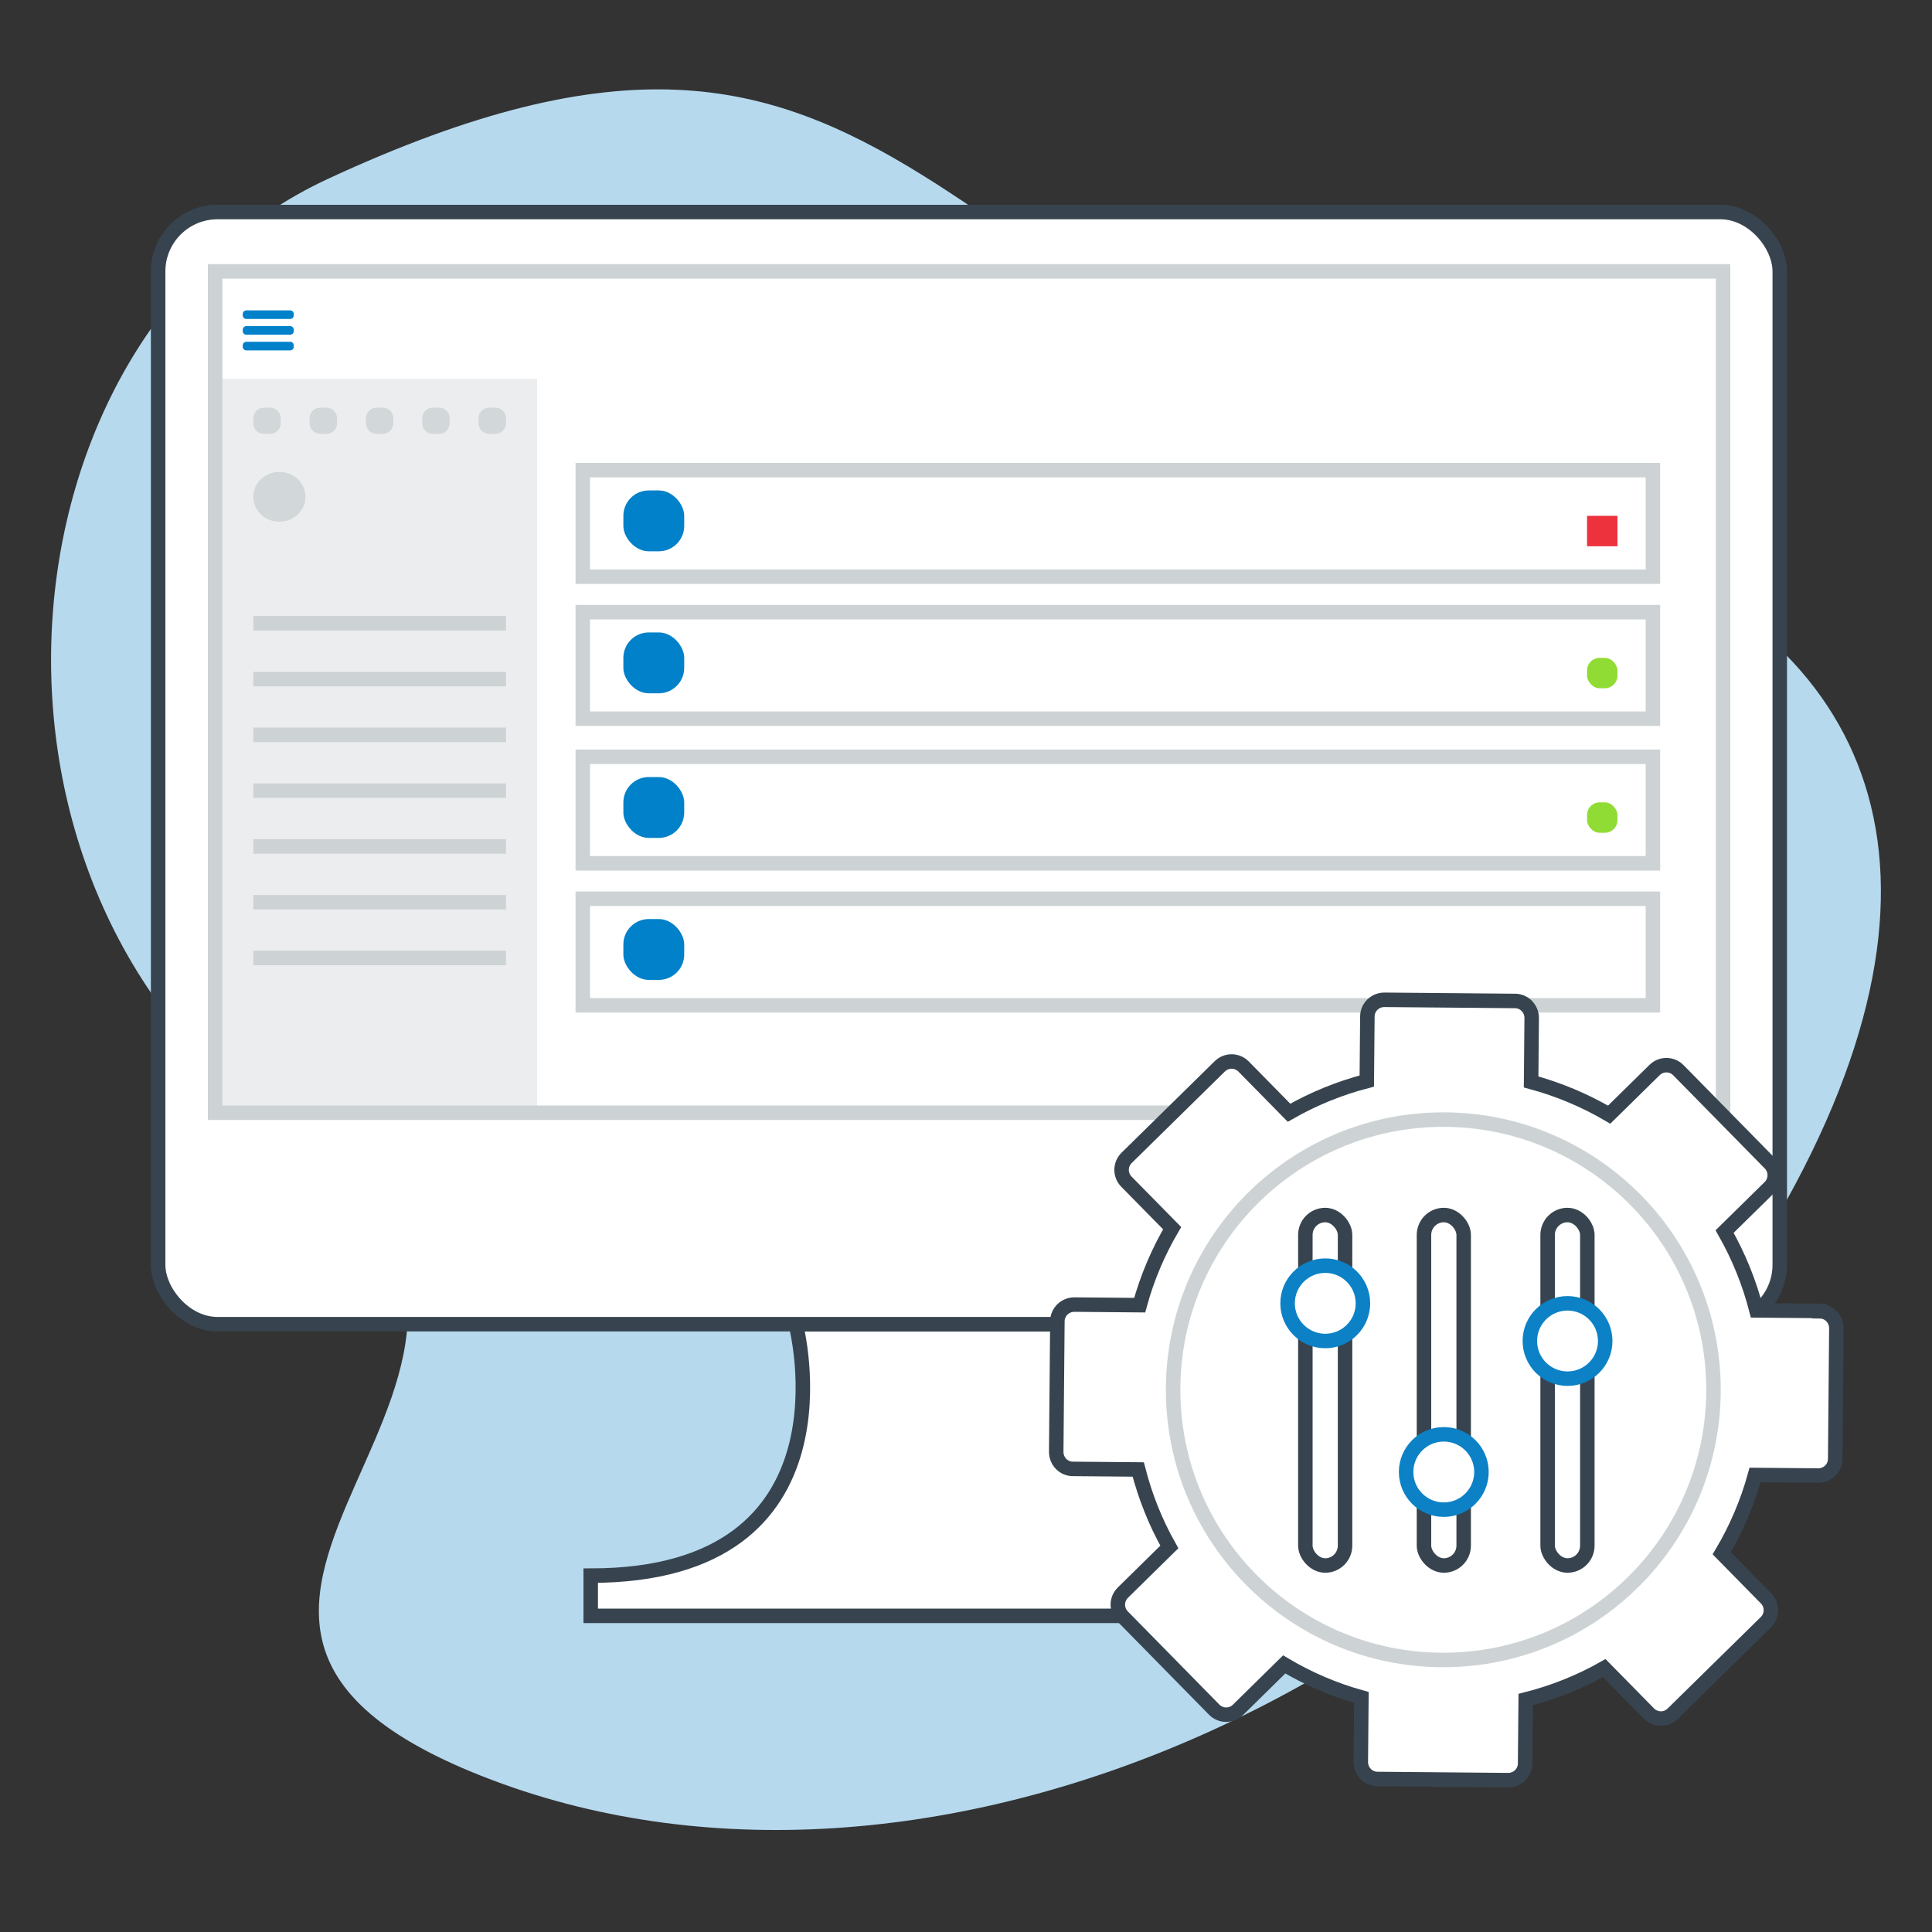 <?xml version="1.0" encoding="UTF-8"?>
<svg id="Layer_1" data-name="Layer 1" xmlns="http://www.w3.org/2000/svg" viewBox="0 0 200 200">
  <rect x="0" y="0" width="200" height="200" fill="#333333" stroke="none"/>
  <defs>
    <style>
      .cls-1 {
        fill: none;
      }

      .cls-1, .cls-2, .cls-3, .cls-4 {
        stroke-miterlimit: 10;
        stroke-width: 1.5px;
      }

      .cls-1, .cls-4 {
        stroke: #cdd3d4;
      }

      .cls-2 {
        stroke: #0c81c6;
      }

      .cls-2, .cls-3, .cls-4, .cls-5 {
        fill: #fff;
      }

      .cls-3 {
        stroke: #37444f;
      }

      .cls-6 {
        fill: #d2d7d9;
      }

      .cls-6, .cls-7, .cls-8, .cls-9, .cls-5, .cls-10, .cls-11 {
        stroke-width: 0px;
      }

      .cls-7 {
        fill: #b6d9ee;
      }

      .cls-8 {
        fill: #91dc34;
      }

      .cls-9 {
        fill: #ecedee;
      }

      .cls-10 {
        fill: #ed323d;
      }

      .cls-11 {
        fill: #0081c9;
      }
    </style>
  </defs>
  <path id="Path_1636" data-name="Path 1636" class="cls-7" d="m162.77,55.06C94.11,33.19,94.59-9.58,33.98,18.5-1.21,34.8-5.85,92.83,30.23,117.33c36.09,24.5-25.28,49.58,20.72,66.94,46,17.37,107.68-10.47,134.94-61.75,18.69-35.15,6.13-58.14-23.13-67.46Z"/>
  <g>
    <path class="cls-3" d="m61.15,163.11c28.07,0,21.23-26.02,21.23-26.02h35.1s-6.25,26.11,21.99,26.11v4.07H61.15v-4.16Z"/>
    <rect class="cls-3" x="16.37" y="21.95" width="167.87" height="115.13" rx="6.15" ry="6.15"/>
    <g>
      <g>
        <rect class="cls-5" x="22.79" y="28.6" width="154.88" height="83.2"/>
        <g>
          <rect class="cls-9" x="22.79" y="28.6" width="32.81" height="85.97"/>
          <path class="cls-6" d="m28.92,48.85c-1.49,0-2.7,1.16-2.7,2.58s1.21,2.58,2.7,2.58,2.7-1.16,2.7-2.58-1.21-2.58-2.7-2.58Zm.14-5.04v-.51c0-.61-.49-1.1-1.1-1.1h-.64c-.61,0-1.1.49-1.1,1.1v.51c0,.61.49,1.1,1.1,1.1h.64c.61,0,1.1-.49,1.1-1.1Zm5.83,0v-.51c0-.61-.49-1.1-1.1-1.1h-.64c-.61,0-1.1.49-1.1,1.1v.51c0,.61.49,1.1,1.1,1.1h.64c.61,0,1.1-.49,1.1-1.1Zm5.83,0v-.51c0-.61-.49-1.1-1.1-1.1h-.64c-.61,0-1.1.49-1.1,1.1v.51c0,.61.49,1.1,1.1,1.1h.64c.61,0,1.1-.49,1.1-1.1Zm5.83,0v-.51c0-.61-.49-1.1-1.1-1.1h-.64c-.61,0-1.1.49-1.1,1.1v.51c0,.61.49,1.1,1.1,1.1h.64c.61,0,1.1-.49,1.1-1.1Zm5.83,0v-.51c0-.61-.49-1.1-1.1-1.1h-.64c-.61,0-1.1.49-1.1,1.1v.51c0,.61.49,1.1,1.1,1.1h.64c.61,0,1.1-.49,1.1-1.1Z"/>
          <rect class="cls-5" x="22.79" y="28.72" width="32.81" height="10.5"/>
          <line class="cls-1" x1="26.22" y1="64.52" x2="52.38" y2="64.52"/>
          <line class="cls-1" x1="26.22" y1="70.3" x2="52.38" y2="70.3"/>
          <line class="cls-1" x1="26.22" y1="76.07" x2="52.38" y2="76.07"/>
          <line class="cls-1" x1="26.22" y1="81.85" x2="52.38" y2="81.85"/>
          <line class="cls-1" x1="26.22" y1="87.62" x2="52.38" y2="87.62"/>
          <line class="cls-1" x1="26.22" y1="93.4" x2="52.38" y2="93.4"/>
          <line class="cls-1" x1="26.22" y1="99.17" x2="52.38" y2="99.17"/>
        </g>
        <path class="cls-11" d="m30.04,33.02h-4.54c-.2,0-.37-.16-.37-.37v-.15c0-.2.16-.37.37-.37h4.54c.2,0,.37.16.37.37v.15c0,.2-.16.37-.37.37Zm.37,1.26v-.15c0-.2-.16-.37-.37-.37h-4.54c-.2,0-.37.16-.37.37v.15c0,.2.16.37.37.37h4.54c.2,0,.37-.16.37-.37Zm0,1.62v-.15c0-.2-.16-.37-.37-.37h-4.54c-.2,0-.37.16-.37.37v.15c0,.2.16.37.37.37h4.54c.2,0,.37-.16.37-.37Z"/>
      </g>
      <g>
        <g>
          <rect class="cls-1" x="60.33" y="48.67" width="110.78" height="11.03"/>
          <rect class="cls-10" x="164.29" y="53.4" width="3.15" height="3.15"/>
          <rect class="cls-11" x="64.53" y="50.77" width="6.3" height="6.3" rx="2.63" ry="2.63"/>
        </g>
        <g>
          <rect class="cls-1" x="60.33" y="63.37" width="110.78" height="11.03"/>
          <rect class="cls-8" x="164.29" y="68.1" width="3.15" height="3.15" rx="1.31" ry="1.31"/>
          <rect class="cls-11" x="64.53" y="65.47" width="6.3" height="6.3" rx="2.63" ry="2.63"/>
        </g>
        <g>
          <rect class="cls-1" x="60.33" y="78.34" width="110.78" height="11.03"/>
          <rect class="cls-8" x="164.29" y="83.06" width="3.15" height="3.15" rx="1.31" ry="1.31"/>
          <rect class="cls-11" x="64.53" y="80.44" width="6.3" height="6.3" rx="2.63" ry="2.63"/>
        </g>
        <g>
          <rect class="cls-1" x="60.33" y="93.04" width="110.78" height="11.03"/>
          <rect class="cls-11" x="64.53" y="95.14" width="6.3" height="6.3" rx="2.63" ry="2.63"/>
        </g>
      </g>
    </g>
    <rect class="cls-1" x="22.27" y="28.09" width="156.1" height="87.1"/>
  </g>
  <g>
    <path class="cls-3" d="m188.37,135.71l-6.54-.06c-.74-2.89-1.86-5.63-3.3-8.16l4.67-4.59c.69-.68.7-1.78.02-2.47l-9.47-9.64c-.68-.69-1.78-.7-2.47-.02l-4.7,4.62c-2.5-1.47-5.21-2.61-8.08-3.39l.06-6.62c0-.97-.77-1.76-1.73-1.76l-13.52-.12c-.97,0-1.76.77-1.76,1.73l-.06,6.68c-2.85.74-5.55,1.85-8.05,3.28l-4.7-4.78c-.68-.69-1.78-.7-2.47-.02l-9.64,9.47c-.69.68-.7,1.78-.02,2.47l4.73,4.81c-1.45,2.47-2.59,5.14-3.36,7.97l-6.76-.06c-.97,0-1.76.77-1.76,1.73l-.12,13.52c0,.97.77,1.76,1.73,1.76l6.76.06c.73,2.84,1.81,5.53,3.22,8.02l-4.81,4.73c-.69.68-.7,1.78-.02,2.47l9.47,9.64c.68.69,1.78.7,2.47.02l4.78-4.7c2.47,1.47,5.15,2.63,7.99,3.42l-.06,6.68c0,.97.77,1.76,1.73,1.76l13.52.12c.97,0,1.76-.77,1.76-1.73l.06-6.62c2.88-.73,5.61-1.82,8.13-3.25l4.62,4.7c.68.69,1.78.7,2.47.02l9.64-9.47c.69-.68.7-1.78.02-2.47l-4.59-4.67c1.49-2.51,2.66-5.22,3.45-8.1l6.54.06c.97,0,1.76-.77,1.76-1.73l.12-13.52c0-.97-.77-1.76-1.73-1.76Z"/>
    <circle class="cls-4" cx="149.41" cy="143.87" r="27.97"/>
    <rect class="cls-3" x="135.13" y="125.78" width="4.11" height="36.28" rx="2.06" ry="2.06"/>
    <circle class="cls-2" cx="137.19" cy="134.92" r="3.9"/>
    <rect class="cls-3" x="147.41" y="125.78" width="4.11" height="36.28" rx="2.06" ry="2.06"/>
    <circle class="cls-2" cx="149.46" cy="152.38" r="3.9"/>
    <rect class="cls-3" x="160.21" y="125.78" width="4.11" height="36.28" rx="2.06" ry="2.06"/>
    <circle class="cls-2" cx="162.27" cy="138.82" r="3.9"/>
  </g>
</svg>